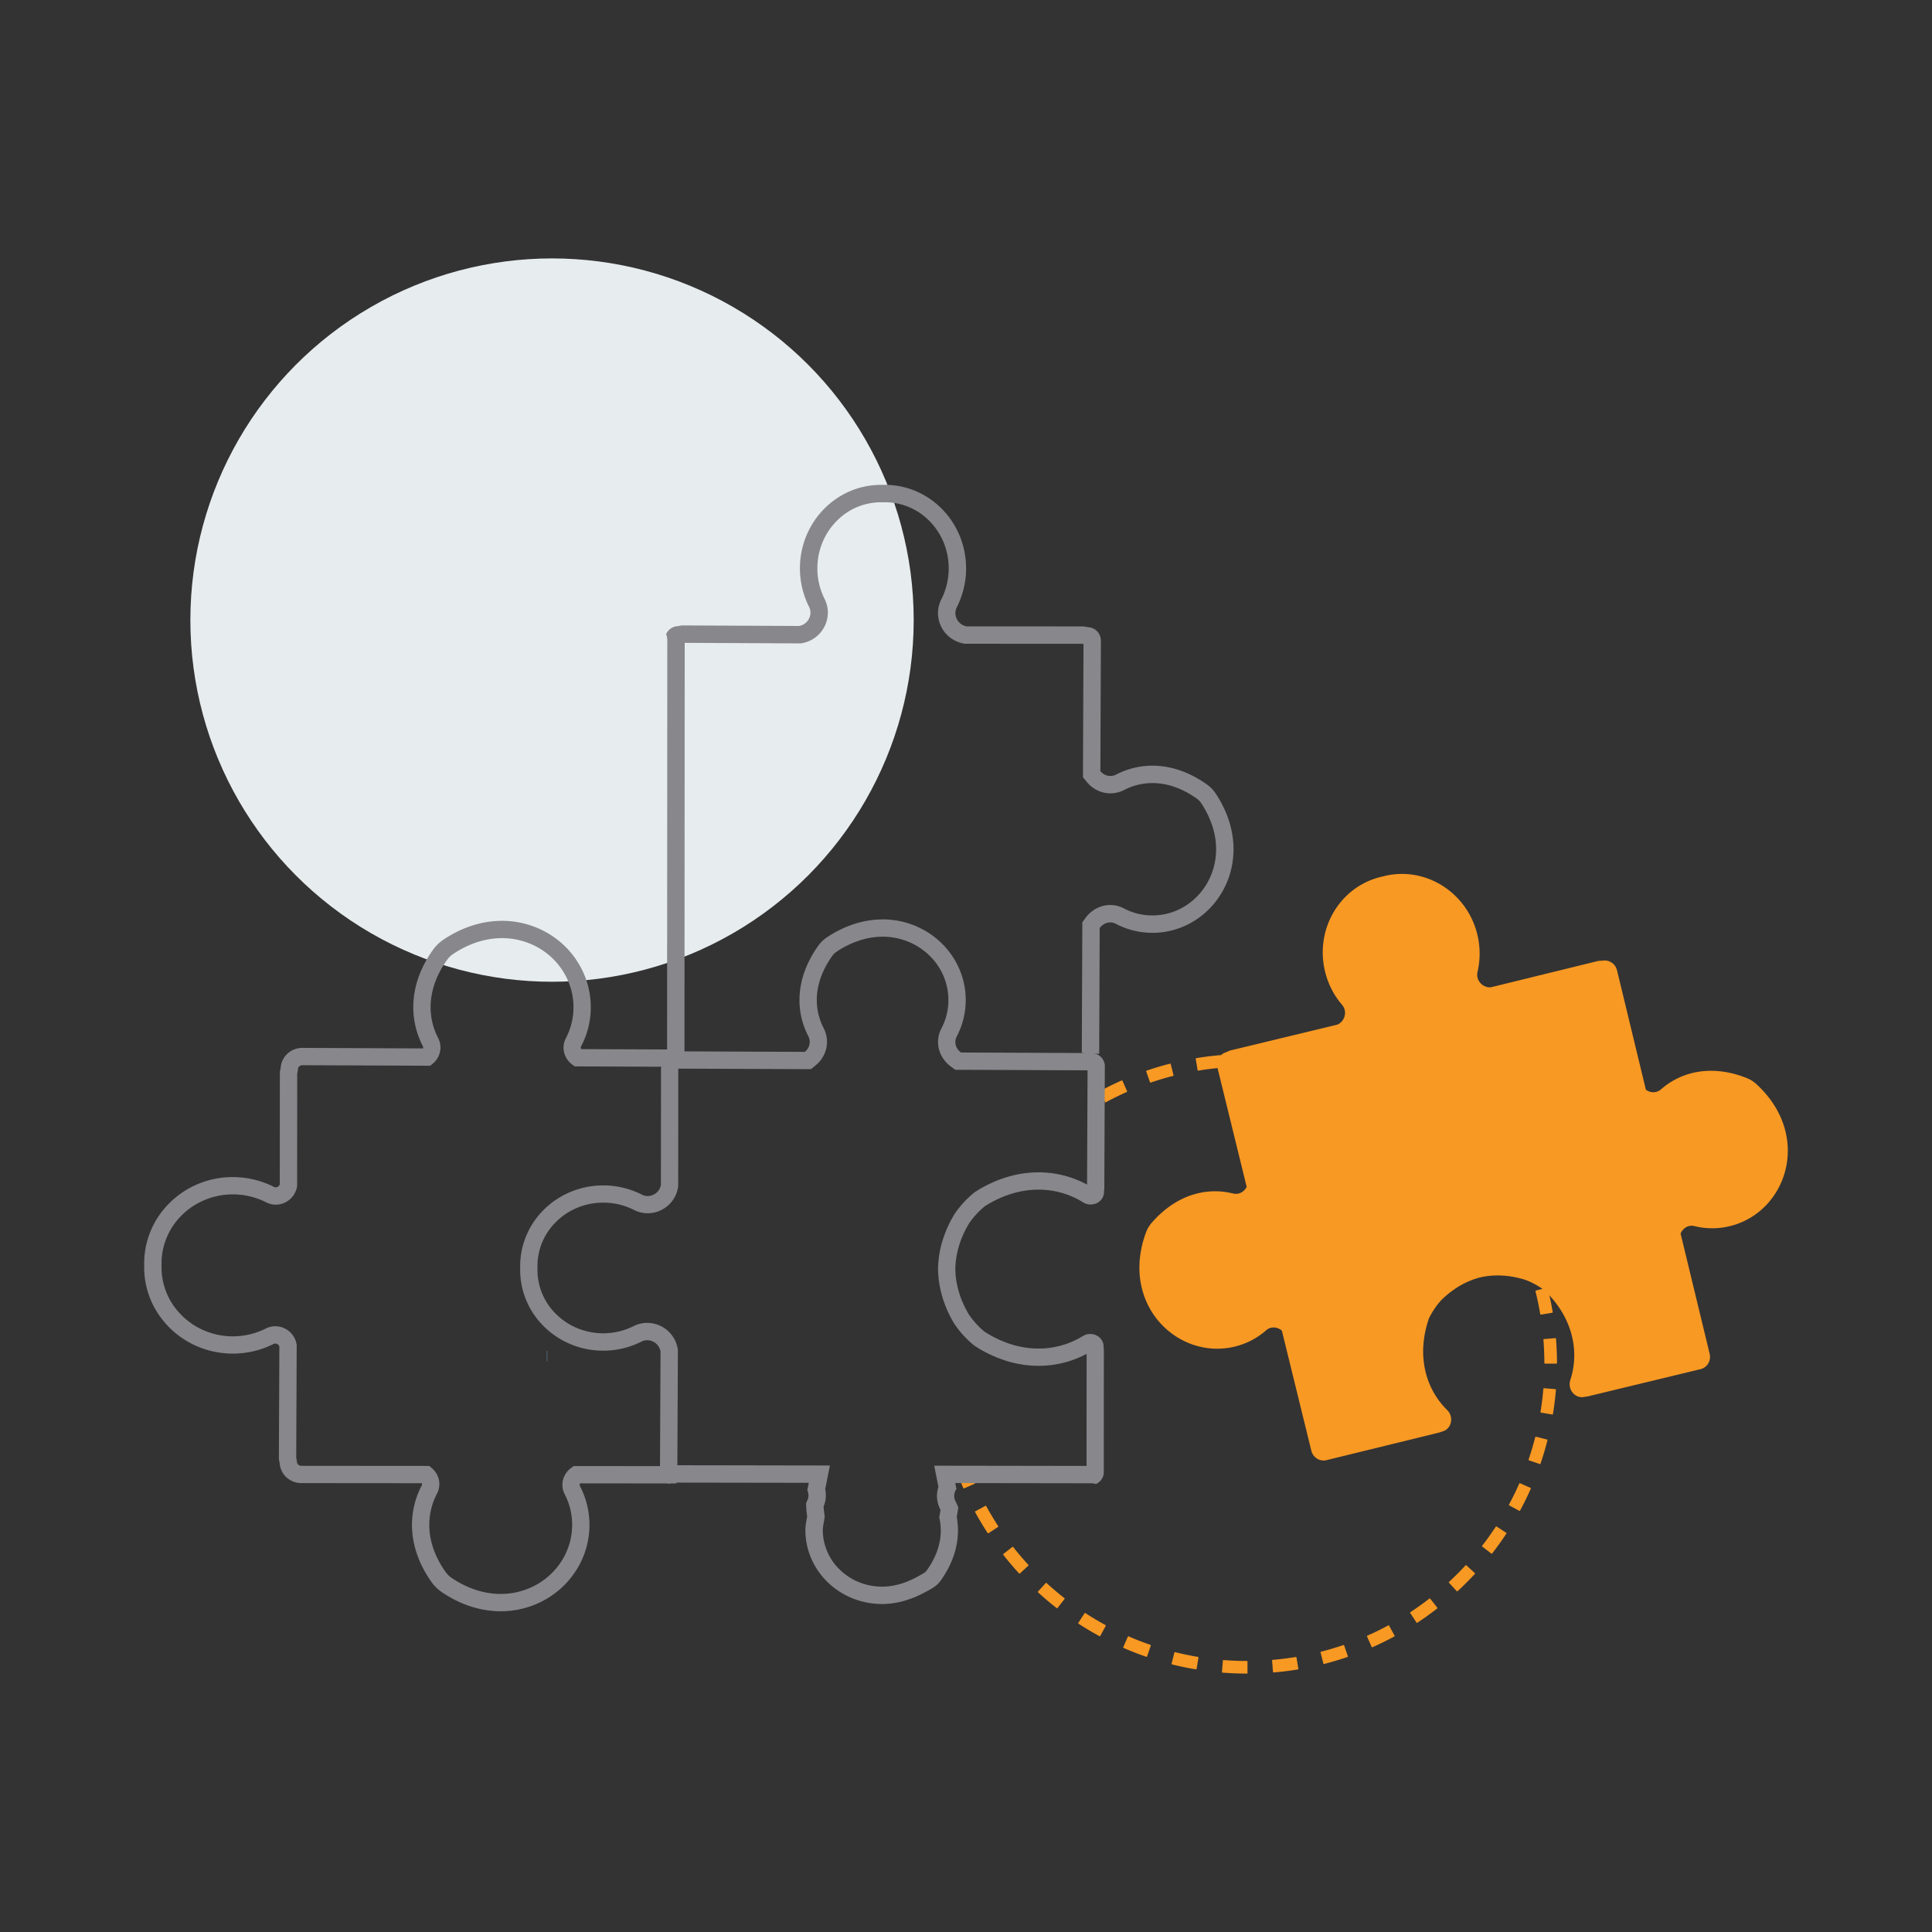 <svg id="Layer_1" data-name="Layer 1" xmlns="http://www.w3.org/2000/svg" viewBox="0 0 3600 3600"><rect x="0" y="0" width="3600" height="3600" fill="#333333" stroke="none"/><defs><style>.cls-1{fill:#e7ecee;}.cls-2{fill:#f89923;}.cls-3{fill:#87878c;}.cls-4{fill:none;stroke:#5a6e7f;stroke-miterlimit:10;stroke-width:20px;}</style></defs><circle class="cls-1" cx="1028.64" cy="1155.44" r="673.92"/><path class="cls-2" d="M1779.89,2734.62c4.57,12.86,9.64,25.67,15.11,38.16a1.13,1.13,0,0,0,1.49.58l19.46-8.58a1.12,1.12,0,0,0,.57-1.48c-4.23-9.66-8.21-19.52-11.9-29.45a1.11,1.11,0,0,0-1-.73H1781A1.12,1.12,0,0,0,1779.89,2734.62Z"/><path class="cls-2" d="M1934.25,2967.1c11.14,10.2,22.81,20.07,34.71,29.36a1.13,1.13,0,0,0,1.58-.2l13.06-16.79a1.12,1.12,0,0,0-.2-1.57c-11.39-8.9-22.57-18.35-33.24-28.12a1.11,1.11,0,0,0-1.58.07l-14.39,15.66A1.12,1.12,0,0,0,1934.25,2967.1Z"/><path class="cls-2" d="M1817,2817.6c7.24,13.24,15.08,26.34,23.34,39a1.13,1.13,0,0,0,1.56.32l17.78-11.67a1.12,1.12,0,0,0,.33-1.55c-7.91-12.1-15.43-24.66-22.36-37.33a1.11,1.11,0,0,0-1.51-.45l-18.69,10.16A1.13,1.13,0,0,0,1817,2817.6Z"/><path class="cls-2" d="M1869.47,2897.18c9.31,11.87,19.2,23.52,29.42,34.63a1.12,1.12,0,0,0,1.59.07l15.63-14.43a1.11,1.11,0,0,0,.07-1.58c-9.79-10.65-19.27-21.8-28.19-33.17a1.12,1.12,0,0,0-1.57-.2l-16.76,13.1A1.12,1.12,0,0,0,1869.47,2897.18Z"/><path class="cls-2" d="M2848.85,2360.8l20.12-6.91a1.15,1.15,0,0,0,.7-1.44c-4.93-14.25-10.49-28.47-16.54-42.31a1.13,1.13,0,0,0-1.49-.57l-19.46,8.55a1.12,1.12,0,0,0-.58,1.48c5.79,13.24,11.11,26.86,15.83,40.5A1.12,1.12,0,0,0,2848.85,2360.8Z"/><path class="cls-2" d="M2871.31,2449.61l21-3.48a1.14,1.14,0,0,0,.93-1.3c-2.5-14.9-5.63-29.85-9.3-44.49a1.13,1.13,0,0,0-1.37-.82l-20.62,5.21a1.12,1.12,0,0,0-.81,1.36c3.52,14,6.51,28.34,8.91,42.6A1.11,1.11,0,0,0,2871.31,2449.61Z"/><path class="cls-2" d="M2009.63,3025.49c12.67,8.24,25.81,16.06,39.07,23.27a1.14,1.14,0,0,0,1.53-.46l10.11-18.7a1.11,1.11,0,0,0-.45-1.52c-12.7-6.9-25.27-14.39-37.41-22.29a1.13,1.13,0,0,0-1.55.33l-11.63,17.81A1.13,1.13,0,0,0,2009.63,3025.49Z"/><path class="cls-2" d="M2878.84,2540.93h21.26a1.12,1.12,0,0,0,1.13-1.12c0-15.13-.66-30.39-1.87-45.4a1.11,1.11,0,0,0-1.21-1l-21.2,1.74a1.11,1.11,0,0,0-1,1.2c1.15,14.38,1.75,29,1.79,43.51A1.11,1.11,0,0,0,2878.84,2540.93Z"/><path class="cls-2" d="M2277.05,1988.28l-1.77-21.2a1.13,1.13,0,0,0-1.22-1c-15.06,1.29-30.22,3.19-45.09,5.66a1.11,1.11,0,0,0-.92,1.29l3.51,21a1.12,1.12,0,0,0,1.29.92c14.24-2.36,28.75-4.18,43.18-5.42A1.11,1.11,0,0,0,2277.05,1988.28Z"/><path class="cls-2" d="M2186.7,2003.43l-5.24-20.62a1.13,1.13,0,0,0-1.37-.81c-14.63,3.75-29.27,8.13-43.55,13a1.14,1.14,0,0,0-.7,1.44l6.94,20.1a1.12,1.12,0,0,0,1.42.69c13.68-4.69,27.69-8.88,41.69-12.48A1.11,1.11,0,0,0,2186.7,2003.43Z"/><path class="cls-2" d="M2100.14,2033.31l-8.59-19.46a1.13,1.13,0,0,0-1.49-.57c-13.79,6.12-27.49,12.86-40.77,20a1.14,1.14,0,0,0-.45,1.53l10.17,18.68a1.13,1.13,0,0,0,1.52.45c12.71-6.89,25.83-13.35,39-19.21A1.12,1.12,0,0,0,2100.14,2033.31Z"/><path class="cls-2" d="M2762.06,2881.78l16.78,13.06a1.12,1.12,0,0,0,1.58-.2c9.26-11.93,18.14-24.37,26.43-37a1.13,1.13,0,0,0-.33-1.56l-17.8-11.64a1.12,1.12,0,0,0-1.55.32c-7.93,12.09-16.44,24-25.31,35.44A1.12,1.12,0,0,0,2762.06,2881.78Z"/><path class="cls-2" d="M2700,2949.23l14.42,15.64a1.13,1.13,0,0,0,1.59.06c11.08-10.26,21.88-21.07,32.12-32.16a1.11,1.11,0,0,0-.06-1.59l-15.65-14.4a1.11,1.11,0,0,0-1.58.07c-9.82,10.62-20.16,21-30.77,30.8A1.12,1.12,0,0,0,2700,2949.23Z"/><path class="cls-2" d="M2747.8,2150.94l-15.64,14.41a1.12,1.12,0,0,0-.06,1.58c9.78,10.66,19.24,21.82,28.15,33.21a1.12,1.12,0,0,0,1.57.19l16.77-13.08a1.12,1.12,0,0,0,.2-1.58c-9.3-11.88-19.18-23.53-29.39-34.66A1.14,1.14,0,0,0,2747.8,2150.94Z"/><path class="cls-2" d="M2677.81,2086.49l-13.07,16.78a1.12,1.12,0,0,0,.19,1.57c11.39,8.91,22.56,18.37,33.22,28.15a1.12,1.12,0,0,0,1.58-.06l14.41-15.65a1.12,1.12,0,0,0-.07-1.59c-11.13-10.21-22.79-20.09-34.68-29.39A1.12,1.12,0,0,0,2677.81,2086.49Z"/><path class="cls-2" d="M2806.29,2226l-17.79,11.65a1.12,1.12,0,0,0-.32,1.55c7.89,12.11,15.4,24.67,22.31,37.36a1.12,1.12,0,0,0,1.52.44l18.69-10.14a1.12,1.12,0,0,0,.45-1.53c-7.22-13.24-15.05-26.36-23.3-39A1.13,1.13,0,0,0,2806.29,2226Z"/><path class="cls-2" d="M2093.61,3070.69c13.86,6,28.11,11.59,42.4,16.5a1.12,1.12,0,0,0,1.43-.7l6.88-20.12a1.11,1.11,0,0,0-.7-1.42c-13.67-4.71-27.32-10-40.58-15.8a1.12,1.12,0,0,0-1.48.58l-8.53,19.48A1.12,1.12,0,0,0,2093.61,3070.69Z"/><path class="cls-2" d="M2627.77,3005.6l11.66,17.79a1.11,1.11,0,0,0,1.55.32c12.61-8.29,25-17.19,36.95-26.46a1.13,1.13,0,0,0,.2-1.58L2665,2978.91a1.12,1.12,0,0,0-1.57-.2c-11.42,8.88-23.32,17.4-35.38,25.34A1.12,1.12,0,0,0,2627.77,3005.6Z"/><path class="cls-2" d="M2871.4,2632.26l21,3.46a1.11,1.11,0,0,0,1.29-.92c2.43-14.88,4.29-30,5.54-45.11a1.11,1.11,0,0,0-1-1.21l-21.19-1.73a1.12,1.12,0,0,0-1.21,1c-1.2,14.43-3,28.95-5.31,43.2A1.11,1.11,0,0,0,2871.4,2632.26Z"/><path class="cls-2" d="M2812.22,2805.05l18.7,10.13a1.13,1.13,0,0,0,1.53-.45c7.17-13.31,13.88-27,20-40.86a1.13,1.13,0,0,0-.58-1.49l-19.48-8.54a1.11,1.11,0,0,0-1.47.57c-5.84,13.24-12.27,26.39-19.14,39.13A1.11,1.11,0,0,0,2812.22,2805.05Z"/><path class="cls-2" d="M2849,2721.09l20.12,6.9a1.12,1.12,0,0,0,1.43-.7c4.86-14.3,9.21-28.95,12.93-43.59a1.13,1.13,0,0,0-.82-1.36l-20.62-5.2a1.12,1.12,0,0,0-1.36.81c-3.56,14-7.72,28-12.38,41.73A1.11,1.11,0,0,0,2849,2721.09Z"/><path class="cls-2" d="M2324,1963.93h0a1.12,1.12,0,0,0-1.12,1.12l.05,22.39H2324c14.87,0,29.87.6,44.62,1.77a1.11,1.11,0,0,0,1.2-1l1.74-21.2a1.12,1.12,0,0,0-1-1.21C2355.1,1964.55,2339.45,1963.93,2324,1963.93Z"/><path class="cls-2" d="M2278.67,3094.27l-1.71,21.19a1.13,1.13,0,0,0,1,1.22c15.2,1.2,30.65,1.8,46,1.8h.55V3095H2324c-14.68,0-29.5-.58-44.07-1.73A1.12,1.12,0,0,0,2278.67,3094.27Z"/><path class="cls-2" d="M2183.91,3101.38c14.64,3.64,29.6,6.75,44.51,9.23a1.12,1.12,0,0,0,1.29-.93l3.46-21a1.13,1.13,0,0,0-.92-1.29c-14.27-2.38-28.6-5.35-42.62-8.84a1.11,1.11,0,0,0-1.35.81l-5.19,20.63A1.14,1.14,0,0,0,2183.91,3101.38Z"/><path class="cls-2" d="M2370.32,3094.18l1.75,21.19a1.12,1.12,0,0,0,1.22,1c15.06-1.27,30.22-3.16,45.1-5.61a1.12,1.12,0,0,0,.92-1.29l-3.49-21a1.12,1.12,0,0,0-1.29-.92c-14.25,2.34-28.76,4.15-43.19,5.37A1.11,1.11,0,0,0,2370.32,3094.18Z"/><path class="cls-2" d="M2547.28,3049.32l8.57,19.46a1.13,1.13,0,0,0,1.48.58c13.8-6.11,27.51-12.84,40.79-20a1.13,1.13,0,0,0,.45-1.53l-10.15-18.69a1.12,1.12,0,0,0-1.51-.45c-12.72,6.87-25.85,13.31-39.06,19.16A1.13,1.13,0,0,0,2547.28,3049.32Z"/><path class="cls-2" d="M2511,1996.1l-6.9,20.12a1.12,1.12,0,0,0,.69,1.42c13.67,4.72,27.31,10,40.58,15.83a1.12,1.12,0,0,0,1.47-.57l8.55-19.47a1.13,1.13,0,0,0-.58-1.49c-13.85-6-28.1-11.61-42.38-16.54A1.13,1.13,0,0,0,2511,1996.1Z"/><path class="cls-2" d="M2598.18,2034.38,2588,2053.07a1.13,1.13,0,0,0,.45,1.52c12.69,6.91,25.26,14.42,37.39,22.32a1.12,1.12,0,0,0,1.55-.32l11.64-17.8a1.13,1.13,0,0,0-.32-1.56c-12.67-8.25-25.79-16.09-39.05-23.31A1.11,1.11,0,0,0,2598.18,2034.38Z"/><path class="cls-2" d="M2418.75,1972.82l-3.47,21a1.13,1.13,0,0,0,.92,1.29c14.27,2.39,28.59,5.38,42.6,8.88a1.11,1.11,0,0,0,1.35-.81l5.21-20.62a1.13,1.13,0,0,0-.82-1.37c-14.63-3.66-29.59-6.78-44.49-9.28A1.13,1.13,0,0,0,2418.75,1972.82Z"/><path class="cls-2" d="M2460.69,3079.12l5.22,20.61a1.13,1.13,0,0,0,1.37.82c14.63-3.74,29.27-8.11,43.56-13a1.14,1.14,0,0,0,.7-1.44l-6.92-20.11a1.12,1.12,0,0,0-1.42-.69c-13.68,4.68-27.7,8.86-41.71,12.44A1.11,1.11,0,0,0,2460.69,3079.12Z"/><path class="cls-3" d="M1644.5,1745.4a126,126,0,0,1,49,9.78,122.54,122.54,0,0,1,39.48,26.49,115.13,115.13,0,0,1,34.22,81.93v0a112.76,112.76,0,0,1-13.05,52.76h0a54.15,54.15,0,0,0-4,40.56,58,58,0,0,0,21.51,30.34l8.42,6.13,10.42,0,236,1-.93,212.92a189.57,189.57,0,0,0-90.47-22.83,203.55,203.55,0,0,0-58.51,8.74,236.5,236.5,0,0,0-58.69,27.18l-1.61,1-1.48,1.21a186.61,186.61,0,0,0-35.35,38.32l-.59.84-.53.88a219.09,219.09,0,0,0-22.52,50.52,189,189,0,0,0-7.89,50.61v.92a190,190,0,0,0,7.62,50.67,216.91,216.91,0,0,0,22.35,50.74l.5.83.55.8a185.11,185.11,0,0,0,35.16,38.5l1.47,1.22,1.6,1a237.15,237.15,0,0,0,59.15,27.66,203.18,203.18,0,0,0,59,8.9,189.3,189.3,0,0,0,89.43-22.31l-.14,208.83-244.47-.38-39.41-.06,7.75,38.65.14.72a55,55,0,0,0-2.47,11.86,53.93,53.93,0,0,0,5.82,29.87l.08.16.09.15c.11.22.23.45.34.68s0,.19,0,.29c-.31,1.81-.67,3.87-1,6.08l-.32,1.94-1,5.84,1.16,5.8.27,1.31a122.84,122.84,0,0,1,1.42,17.48c-.08,25-8.82,49.91-26,74.12l-.06.08-.06.08a17.71,17.71,0,0,1-4.46,4.33c-4.38,2.87-9.18,5.42-14.26,8.11l-.77.41,0,0,0,0c-21.69,11.58-43.22,17.46-64,17.46a110.4,110.4,0,0,1-14.27-1h-.13a111.6,111.6,0,0,1-68.49-35.07,102.91,102.91,0,0,1-27.35-69.34c0-4.55,1.19-11,2.45-17.76l0-.28,0-.28.34-2,.79-4.78-.64-4.8-.27-2,0-.17,0-.17c-.56-3.89-1-7.75-1.18-11.67a53.23,53.23,0,0,0,4.19-20.94,55.48,55.48,0,0,0-1.2-11.33l1.14-5.76,7.62-38.46-39.2-.06-245.06-.41,1-212.11v-2.84l-.49-2.81A57.65,57.65,0,0,0,1206,2465a55.78,55.78,0,0,0-25.31,6l-.06,0,0,0a126.62,126.62,0,0,1-106.25,3.28,122.1,122.1,0,0,1-39.75-27.25,115.17,115.17,0,0,1-33.1-83.94l0-.76,0-.77a115.24,115.24,0,0,1,33.41-83.58,122.09,122.09,0,0,1,39.68-27.05,125.45,125.45,0,0,1,49.4-10h.57a125.79,125.79,0,0,1,56.7,13.6,56.55,56.55,0,0,0,25.62,6.2,57.52,57.52,0,0,0,56.34-47.26l.49-2.78V2208l.13-214.59.41-2.15,235.31.94,11.61,0,9-7.37a57.26,57.26,0,0,0,19.26-30.47,55.34,55.34,0,0,0-4.65-38.47l0,0,0,0a114.12,114.12,0,0,1-12.42-62c2-24.59,11.65-49.13,28.6-72.94v0l0,0a31.5,31.5,0,0,1,7.94-7.66,173.69,173.69,0,0,1,44.15-21.35,139.64,139.64,0,0,1,41.53-6.48m0-32.24c-33.12,0-68.67,10.08-103.58,33.24a63.9,63.9,0,0,0-16.34,15.83c-42.67,59.92-43.07,121.24-18.53,168.5,5.5,10.66,1.92,22.39-6.41,29.22l-241.31-1h-.18c-13.48,0-24.49,10.39-25.09,23.41l-1.52,7.93-.13,217.66a25.27,25.27,0,0,1-24.59,20.63,24,24,0,0,1-11-2.69,159,159,0,0,0-71.18-17.11h-.71c-86.53,0-156.5,69-154.73,153.55-2.25,84.85,67.79,154.31,154.66,154.4a157.51,157.51,0,0,0,71.29-16.9,24,24,0,0,1,10.81-2.6,25.42,25.42,0,0,1,24.73,20.83l-1,217.73,1.45,7.85c.4,9.35,6.29,17.2,14.56,21.07a36.45,36.45,0,0,1,12.11-2.16L1507,2763l-2.71,13.64c2.71,6.19,3.17,13.27-.4,20l-1.85,4.22a169,169,0,0,0,1.72,22.69l.27,2-.34,2c-1.58,8.62-3,16.28-3,23.66.14,69.82,54,127.62,124.1,136.37a142.27,142.27,0,0,0,18.39,1.3c25.14,0,52-6.73,79.18-21.25,5.89-3.12,11.84-6.25,17.79-10.16a50.1,50.1,0,0,0,13-12.7c22.71-32.07,31.84-63.54,31.9-92.84a153.82,153.82,0,0,0-1.92-23.05l-.39-2,.33-2c1.05-6.37,2-11.32,2.58-15.92-1.59-3.86-3.18-7.76-5.17-11.51-4.09-7.93-2.77-16.49,1.66-23.09l-2.19-10.9,253,.39a40.27,40.27,0,0,1,9.46,1.31c8.39-4,14.35-12.17,14.35-21.9l.14-228.82-.47-3.5v-1.38c0-14.28-11.8-23.91-24.82-23.91a26.94,26.94,0,0,0-14.21,4.09,156.33,156.33,0,0,1-82.18,23.09c-32.16,0-66.66-9.57-100.72-31.45a153.17,153.17,0,0,1-29-31.82c-17.27-28.84-25.07-57.86-25.39-85.22.45-27.33,8.46-56.25,25.8-85a153.68,153.68,0,0,1,29.23-31.7c33.81-21.5,68-30.9,99.9-30.9a156.77,156.77,0,0,1,83.06,23.57,27,27,0,0,0,14.23,4.1c13,0,24.86-9.55,24.86-23.8v-1.33l.53-3.61,1-228.77c.06-13.62-11.31-24.64-25.27-24.71l-242.84-1c-9.18-6.68-13.62-18.89-7.86-29.86a145.58,145.58,0,0,0,16.73-67.72c.1-83.08-69.29-150.48-154.92-150.48Z"/><path class="cls-3" d="M2265.08,1478.33a64,64,0,0,0-15.91-16.44c-60.24-42.89-121.9-43.29-169.41-18.62-10.71,5.52-22.51,1.93-29.38-6.45l1-242.61V1194c0-13.55-10.45-24.62-23.54-25.21l-8-1.54-218.83-.13a25.41,25.41,0,0,1-20.75-24.72,24.09,24.09,0,0,1,2.71-11.06,159.77,159.77,0,0,0,17.2-71.56v-.71c0-87-69.4-157.36-154.38-155.57-85.3-2.27-155.14,68.16-155.23,155.49a158.21,158.21,0,0,0,17,71.68,24.09,24.09,0,0,1,2.61,10.87,25.55,25.55,0,0,1-20.94,24.86l-218.9-1-7.9,1.45c-9.4.4-17.3,6.32-21.18,14.64a36.82,36.82,0,0,1,2.17,12.18l-.42,783.25,32.42.06.42-779.13,213.25,1h2.86l2.82-.49a58,58,0,0,0,47.82-56.8,56.13,56.13,0,0,0-6.07-25.45l0-.06,0-.06a125.15,125.15,0,0,1-13.47-57,126.55,126.55,0,0,1,10.16-49.81,122.86,122.86,0,0,1,27.41-40,115.77,115.77,0,0,1,84.38-33.28l.77,0,.77,0a115.86,115.86,0,0,1,84,33.59,122.75,122.75,0,0,1,27.2,39.9,126,126,0,0,1,10,49.67v.57a126.53,126.53,0,0,1-13.68,57,56.86,56.86,0,0,0-6.23,25.76,57.85,57.85,0,0,0,47.51,56.65l2.8.49H1801l215.75.13,2.16.42-.94,236.58,0,11.68,7.4,9a57.63,57.63,0,0,0,30.64,19.37,55.64,55.64,0,0,0,38.68-4.68l0,0,0,0a114.64,114.64,0,0,1,62.33-12.49c24.73,2,49.4,11.71,73.34,28.76h0a31.69,31.69,0,0,1,7.7,8,174.54,174.54,0,0,1,21.46,44.39,140.52,140.52,0,0,1,6.52,41.75,126.59,126.59,0,0,1-9.83,49.24,123.13,123.13,0,0,1-26.63,39.69c-22.26,22.23-51.51,34.45-82.37,34.41h0a113.4,113.4,0,0,1-53.06-13.13h0a54.45,54.45,0,0,0-40.77-4.07,58.21,58.21,0,0,0-30.5,21.63l-6.17,8.47,0,10.47-.94,232.95,2.1.16c8.58.57,17.18,1,25.78,1.22,1.51,0,3,.07,4.53.11l.95-234.3c6.72-9.23,19-13.71,30-7.91a146.45,146.45,0,0,0,68.09,16.82c83.52.1,151.28-69.66,151.29-155.75C2298.51,1549.16,2288.37,1513.42,2265.08,1478.33Z"/><path class="cls-4" d="M1020,2526.87h-1.19"/><path class="cls-3" d="M1080.9,2764l179.55.15c.07-.65.14-1.29.2-1.94.45-4.53.81-9.08,1.19-13.62.47-5.57,1-11.13,1.59-16.69l-194.31-.15-4.19,3c-16.22,11.46-21.61,32.18-12.81,49.26l0,.07a122.35,122.35,0,0,1,14,57.77c-.19,46.82-26.7,89.9-69.19,112.45a136.8,136.8,0,0,1-72.35,15.52c-28.32-1.7-56.19-11.63-82.86-29.52A45.56,45.56,0,0,1,830.2,2929c-17.79-25.22-27.85-51.42-29.9-77.87a125.1,125.1,0,0,1,13.92-67.82c8.58-16.2,4.52-35.94-9.9-48l-4.49-3.77-238.35-.2c-4.42,0-8-3.18-8.18-7.23l0-1.13-1.33-7.22.89-209.66-.22-1.36A40.35,40.35,0,0,0,531,2475.6a39.22,39.22,0,0,0-35.73-.09,136.83,136.83,0,0,1-115,3.58,132.59,132.59,0,0,1-43.13-29.58,125.82,125.82,0,0,1-36.13-91.65v-.76a126,126,0,0,1,36.66-91.59,132.64,132.64,0,0,1,43.24-29.3,137.23,137.23,0,0,1,115,4.15,39.18,39.18,0,0,0,35.65.16,40.51,40.51,0,0,0,21.87-29.06l.24-1.38.14-209.57,1.39-7.27,0-1.16c.18-4,3.86-7.22,8.16-7.22h0l238.27,1,4.48-3.66c14.54-11.88,18.78-31.63,10.3-48a124.91,124.91,0,0,1-13.61-67.88c2.18-26.43,12.36-52.58,30.28-77.73a45.7,45.7,0,0,1,11.57-11.19c26.78-17.75,54.73-27.54,83.07-29.09a136.81,136.81,0,0,1,72.33,15.91c42.34,22.75,68.61,65.94,68.55,112.75a123.27,123.27,0,0,1-14.3,57.8c-8.78,16.9-3.56,37.61,12.4,49.23l4.21,3.07,193.54.79c.06-4.12.15-8.24.23-12.37a23.3,23.3,0,0,1-3-10.1,19,19,0,0,1,2.16-9.78l-180.88-.74a5.37,5.37,0,0,1-.12-5.19,155,155,0,0,0,18-72.69c.07-58.7-32.71-112.8-85.54-141.18a169.11,169.11,0,0,0-89.35-19.7c-34.18,1.87-67.55,13.47-99.2,34.47l-.11.07a78.29,78.29,0,0,0-19.84,19.23c-21.33,29.94-33.49,61.5-36.15,93.79A157.13,157.13,0,0,0,787.73,1949a6,6,0,0,1,.46,4.58l-224.78-1h-.06c-21.26,0-38.72,16-40.33,36.7l-1.55,8.12-.14,209.41a8.29,8.29,0,0,1-4.23,4.8,7.08,7.08,0,0,1-6.61,0,169.88,169.88,0,0,0-75.83-18.31,168.13,168.13,0,0,0-66.34,13.16,164.58,164.58,0,0,0-53.7,36.41c-30.42,30.93-46.72,71.57-45.92,114.5-1,42.84,15,83.53,45.26,114.6a164.92,164.92,0,0,0,53.54,36.74,169.11,169.11,0,0,0,142.29-4.45,7.1,7.1,0,0,1,6.61.08,8.1,8.1,0,0,1,4.15,4.74l-.89,209.51,1.49,8.09c1.52,20.77,19,36.86,40.32,36.86l224.7.2a5.67,5.67,0,0,1-.45,4.48l-.05.08a157.2,157.2,0,0,0-17.52,85.29c2.5,32.33,14.51,64,35.67,93.93A77.56,77.56,0,0,0,823.63,2967l.09.06c31.51,21.16,64.81,32.92,98.95,35,3.45.2,6.89.31,10.33.31a168.55,168.55,0,0,0,79.07-19.54c53-28.12,86.08-82.08,86.32-140.78a156.49,156.49,0,0,0-17.61-72.76A5.39,5.39,0,0,1,1080.9,2764Z"/><path class="cls-2" d="M2985.8,1790.08l-7.59.46-200.42,49.18c-15.14,1-28.32-13-24.63-28.71a150.67,150.67,0,0,0-.31-69.48c-19.38-80-99-129.14-176.62-108.3-78.59,17.17-126.68,97.33-107.11,177.36a149,149,0,0,0,31.65,61.79c10.45,12.24,5.19,30.74-8.68,36.8l-200.66,48.45-6.94,3.12a23.56,23.56,0,0,0-16,28.51L2323,2211.53c-4.54,9.21-14.52,15.09-25.54,12.34-49-12.14-105.53,1.84-151.25,54.48a59.16,59.16,0,0,0-11,18.58c-48.84,133.72,59.27,237.94,165.45,212.29a137.56,137.56,0,0,0,58.68-30.45c8.82-7.73,21.06-6.35,29.25.68L2443.42,2703c3.16,13,15.88,20.9,28.34,17.78l210.76-51.63,3.14-1.28,1.26-.31c17.94-4.34,23-27.17,9.43-40.38-38.92-38.4-57.91-99.92-33.8-170.34a146.15,146.15,0,0,1,22.76-33.94c22.66-22.41,47.57-36.18,72.68-42.66,25.29-5.75,53.77-5,84.17,4.56a143.4,143.4,0,0,1,35.83,19.6c53.74,51.53,65.13,114.9,48.13,166.84-5.82,18,9.08,35.93,27,31.53l1.25-.31,3.44-.3,210.85-50.92c12.54-3,20.16-15.93,17-28.83l-54.12-223.78c4.07-10,14.38-16.83,25.73-14a137.86,137.86,0,0,0,66.17.08c106.1-26,154.18-168.17,49.43-264.54a59,59,0,0,0-18.29-11.45c-64.82-25.74-121.47-12.21-159.39,21-8.54,7.48-20.18,6.94-28.34.77l-53.76-222.42A23.71,23.71,0,0,0,2985.8,1790.08Z"/></svg>